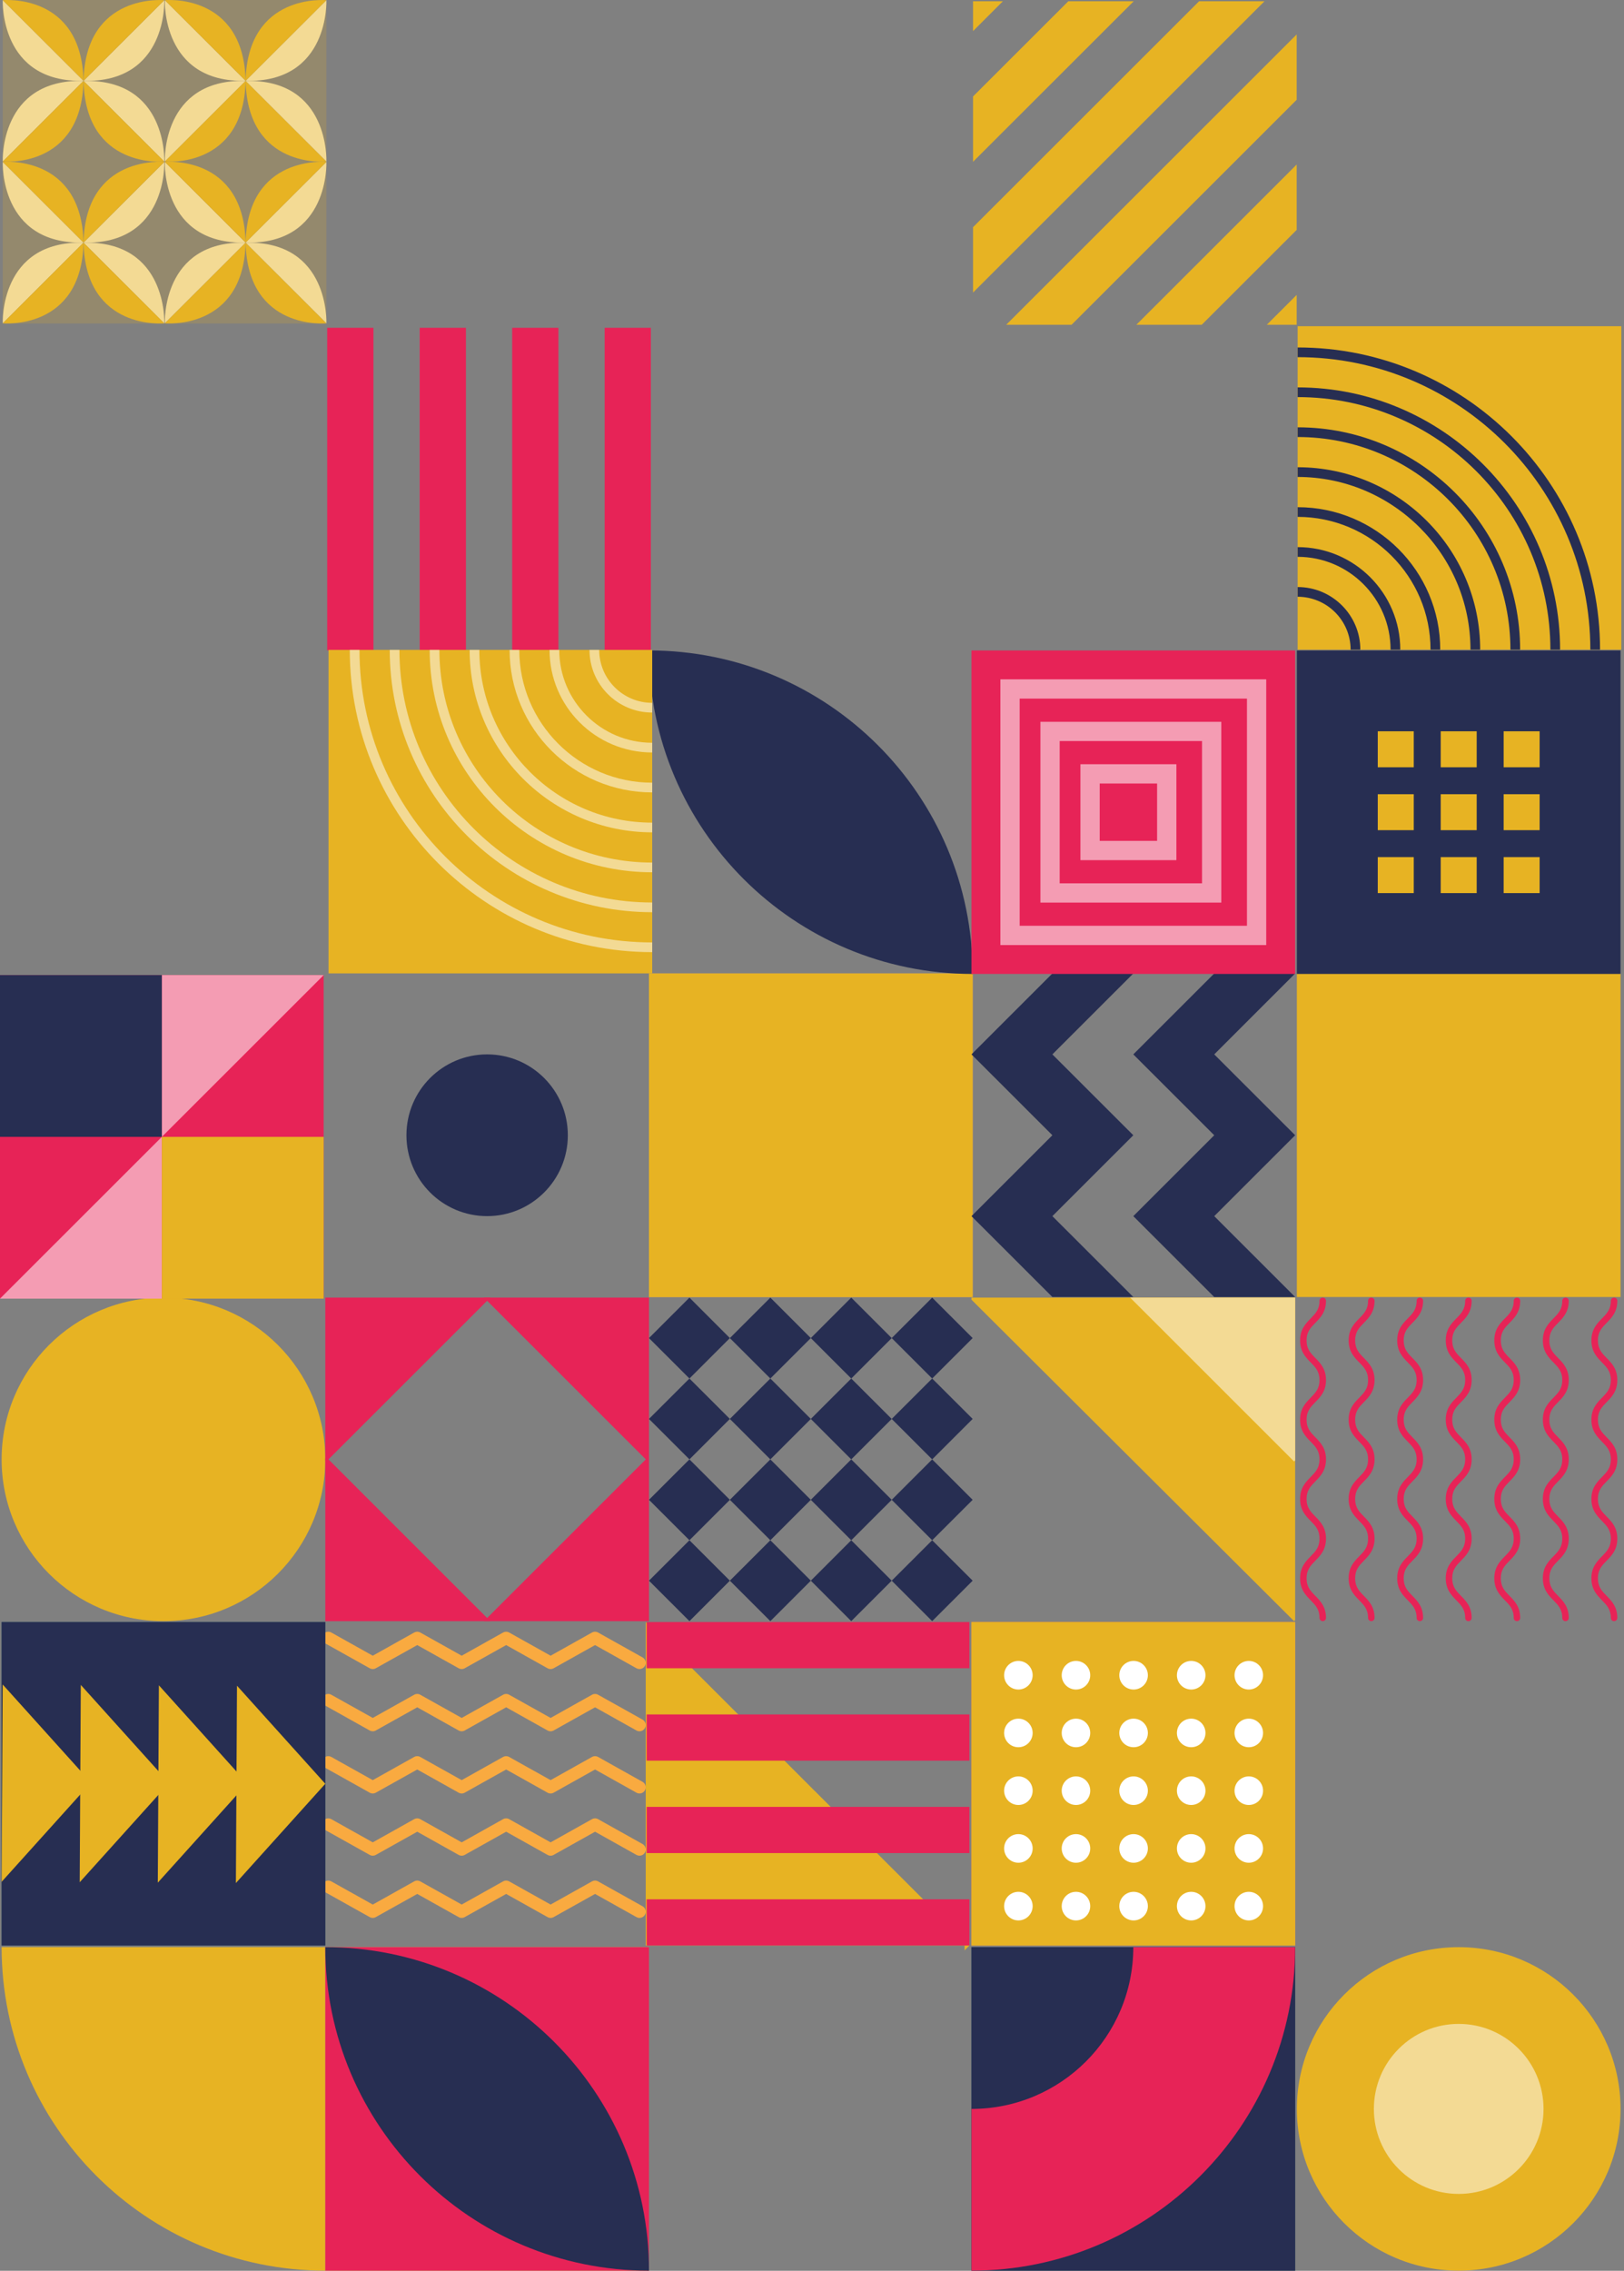 <svg width="395" height="552" viewBox="0 0 395 552" fill="none" xmlns="http://www.w3.org/2000/svg">
<rect x="0" y="0" width="395" height="552" fill="#808080" stroke="none"/>
<g clip-path="url(#clip0_73_86)">
<path d="M157.848 315.288L157.848 236.643L236.575 236.643L236.575 315.288L157.848 315.288Z" fill="#F9AA40"/>
<path d="M157.848 315.288L157.848 236.643L236.575 236.643L236.575 315.288L157.848 315.288Z" fill="#E7B323"/>
<path d="M315.431 236.643L315.431 315.288L394.158 315.288L394.158 236.643L315.431 236.643Z" fill="#E7B323"/>
<path d="M315.431 236.754L315.431 158.115L394.158 158.115L394.158 236.754L315.431 236.754Z" fill="#272E52"/>
<path d="M365.726 186.516L365.726 177.768L374.481 177.768L374.481 186.516L365.726 186.516Z" fill="#E7B323"/>
<path d="M365.726 201.806L365.726 193.063L374.481 193.063L374.481 201.806L365.726 201.806Z" fill="#E7B323"/>
<path d="M365.726 217.102L365.726 208.353L374.481 208.353L374.481 217.102L365.726 217.102Z" fill="#E7B323"/>
<path d="M350.417 186.516L350.417 177.768L359.172 177.768L359.172 186.516L350.417 186.516Z" fill="#E7B323"/>
<path d="M350.417 201.806L350.417 193.063L359.172 193.063L359.172 201.806L350.417 201.806Z" fill="#E7B323"/>
<path d="M350.417 217.102L350.417 208.353L359.172 208.353L359.172 217.102L350.417 217.102Z" fill="#E7B323"/>
<path d="M335.109 186.516L335.109 177.768L343.864 177.768L343.864 186.516L335.109 186.516Z" fill="#E7B323"/>
<path d="M335.109 201.806L335.109 193.063L343.864 193.063L343.864 201.806L335.109 201.806Z" fill="#E7B323"/>
<path d="M335.109 217.102L335.109 208.353L343.864 208.353L343.864 217.102L335.109 217.102Z" fill="#E7B323"/>
<path d="M39.755 315.435C18.015 315.435 0.394 333.044 0.394 354.757C0.394 376.47 18.015 394.08 39.755 394.08C61.49 394.08 79.121 376.47 79.121 354.757C79.121 333.044 61.49 315.435 39.755 315.435Z" fill="#E7B323"/>
<path d="M354.793 473.329C333.052 473.329 315.432 490.933 315.432 512.652C315.432 534.359 333.052 551.969 354.793 551.969C376.528 551.969 394.158 534.359 394.158 512.652C394.158 490.933 376.528 473.329 354.793 473.329Z" fill="#E7B323"/>
<path d="M354.792 491.984C343.394 491.984 334.163 501.232 334.163 512.652C334.163 524.061 343.394 533.314 354.792 533.314C366.19 533.314 375.427 524.061 375.427 512.652C375.427 501.232 366.19 491.984 354.792 491.984Z" fill="#F3DA94"/>
<path d="M118.481 256.307C107.638 256.307 98.856 265.103 98.856 275.965C98.856 286.822 107.638 295.624 118.481 295.624C129.325 295.624 138.112 286.822 138.112 275.965C138.112 265.103 129.325 256.307 118.481 256.307Z" fill="#272E52"/>
<path d="M295.335 256.307L315.014 275.965L295.335 295.629L315.014 315.288L295.335 315.288L275.65 295.629L295.335 275.965L275.65 256.307L295.335 236.643L315.014 236.643L295.335 256.307Z" fill="#272E52"/>
<path d="M275.65 275.965L255.966 295.629L275.65 315.288L255.966 315.288L236.287 295.629L255.966 275.965L236.287 256.307L255.966 236.643L275.65 236.643L255.966 256.307L275.65 275.965Z" fill="#272E52"/>
<path d="M236.575 384.245L226.729 394.08L216.888 384.245L226.729 374.415L236.575 384.245Z" fill="#272E52"/>
<path d="M226.729 354.757L236.575 364.586L226.729 374.415L216.888 364.586L226.729 354.757Z" fill="#272E52"/>
<path d="M226.729 335.099L236.575 344.922L226.729 354.757L216.888 344.922L226.729 335.099Z" fill="#272E52"/>
<path d="M226.729 315.435L236.575 325.27L226.729 335.099L216.888 325.27L226.729 315.435Z" fill="#272E52"/>
<path d="M216.888 384.245L207.046 394.08L197.211 384.245L207.046 374.415L216.888 384.245Z" fill="#272E52"/>
<path d="M216.888 364.586L207.046 374.415L197.211 364.586L207.046 354.757L216.888 364.586Z" fill="#272E52"/>
<path d="M207.046 354.757L197.211 344.922L207.046 335.099L216.888 344.922L207.046 354.757Z" fill="#272E52"/>
<path d="M216.888 325.27L207.046 335.099L197.211 325.27L207.046 315.435L216.888 325.27Z" fill="#272E52"/>
<path d="M197.211 384.245L187.37 394.08L177.524 384.245L187.37 374.415L197.211 384.245Z" fill="#272E52"/>
<path d="M187.37 374.415L177.524 364.586L187.37 354.757L197.211 364.586L187.37 374.415Z" fill="#272E52"/>
<path d="M177.524 344.922L187.37 335.099L197.211 344.922L187.37 354.757L177.524 344.922Z" fill="#272E52"/>
<path d="M177.524 325.27L187.37 315.435L197.211 325.27L187.37 335.099L177.524 325.27Z" fill="#272E52"/>
<path d="M167.689 394.08L157.848 384.245L167.689 374.415L177.524 384.245L167.689 394.08Z" fill="#272E52"/>
<path d="M167.689 374.415L157.848 364.586L167.689 354.757L177.524 364.586L167.689 374.415Z" fill="#272E52"/>
<path d="M167.689 354.757L157.848 344.922L167.689 335.099L177.524 344.922L167.689 354.757Z" fill="#272E52"/>
<path d="M157.848 325.27L167.689 315.435L177.524 325.27L167.689 335.099L157.848 325.27Z" fill="#272E52"/>
<path d="M236.287 551.969L236.287 473.329L315.014 473.329L315.014 551.969L236.287 551.969Z" fill="#3B656F"/>
<path d="M236.287 551.969L236.287 473.329L315.014 473.329L315.014 551.969L236.287 551.969Z" fill="#272E52"/>
<path d="M236.287 512.652C258.023 512.652 275.65 495.049 275.65 473.329L315.014 473.329C315.014 516.762 279.765 551.969 236.287 551.969L236.287 512.652Z" fill="#E72357"/>
<path d="M243.926 0.306L236.665 7.567L236.665 0.306L243.926 0.306Z" fill="#E7B323"/>
<path d="M236.665 39.337L236.665 23.45L259.841 0.306L275.745 0.306L236.665 39.337Z" fill="#E7B323"/>
<path d="M236.665 71.121L236.665 55.229L291.649 0.306L307.558 0.306L236.665 71.121Z" fill="#E7B323"/>
<path d="M308.119 78.946L315.391 71.685L315.391 78.946L308.119 78.946Z" fill="#E7B323"/>
<path d="M260.634 78.946L244.736 78.946L315.391 8.363L315.391 24.25L260.634 78.946Z" fill="#E7B323"/>
<path d="M292.294 78.946L276.39 78.946L315.391 39.99L315.391 55.882L292.294 78.946Z" fill="#E7B323"/>
<path d="M79.121 551.969C35.643 551.969 0.394 516.756 0.394 473.329L79.121 473.329L79.121 551.969Z" fill="#E7B323"/>
<path d="M236.287 472.936L236.287 394.297L315.014 394.297L315.014 472.936L236.287 472.936Z" fill="#F57C4B"/>
<path d="M236.287 472.936L236.287 394.297L315.014 394.297L315.014 472.936L236.287 472.936Z" fill="#E7B323"/>
<path d="M307.209 463.359C307.209 465.279 305.654 466.835 303.741 466.835C301.826 466.835 300.271 465.279 300.271 463.359C300.271 461.439 301.826 459.877 303.741 459.877C305.654 459.877 307.209 461.439 307.209 463.359Z" fill="white"/>
<path d="M307.209 449.326C307.209 451.252 305.654 452.808 303.741 452.808C301.826 452.808 300.271 451.252 300.271 449.326C300.271 447.406 301.826 445.85 303.741 445.85C305.654 445.85 307.209 447.406 307.209 449.326Z" fill="white"/>
<path d="M307.209 435.293C307.209 437.213 305.654 438.769 303.741 438.769C301.826 438.769 300.271 437.213 300.271 435.293C300.271 433.379 301.826 431.817 303.741 431.817C305.654 431.817 307.209 433.379 307.209 435.293Z" fill="white"/>
<path d="M307.209 421.259C307.209 423.185 305.654 424.73 303.741 424.73C301.826 424.73 300.271 423.185 300.271 421.259C300.271 419.339 301.826 417.783 303.741 417.783C305.654 417.783 307.209 419.339 307.209 421.259Z" fill="white"/>
<path d="M300.271 407.226C300.271 405.306 301.826 403.75 303.741 403.75C305.654 403.75 307.209 405.306 307.209 407.226C307.209 409.146 305.654 410.708 303.741 410.708C301.826 410.708 300.271 409.146 300.271 407.226Z" fill="white"/>
<path d="M293.202 463.359C293.202 465.279 291.646 466.835 289.732 466.835C287.806 466.835 286.257 465.279 286.257 463.359C286.257 461.439 287.806 459.877 289.732 459.877C291.646 459.877 293.202 461.439 293.202 463.359Z" fill="white"/>
<path d="M293.202 449.326C293.202 451.252 291.646 452.808 289.732 452.808C287.806 452.808 286.257 451.252 286.257 449.326C286.257 447.406 287.806 445.85 289.732 445.85C291.646 445.85 293.202 447.406 293.202 449.326Z" fill="white"/>
<path d="M293.202 435.293C293.202 437.213 291.646 438.769 289.732 438.769C287.806 438.769 286.257 437.213 286.257 435.293C286.257 433.379 287.806 431.817 289.732 431.817C291.646 431.817 293.202 433.379 293.202 435.293Z" fill="white"/>
<path d="M293.202 421.259C293.202 423.185 291.646 424.73 289.732 424.73C287.806 424.73 286.257 423.185 286.257 421.259C286.257 419.339 287.806 417.783 289.732 417.783C291.646 417.783 293.202 419.339 293.202 421.259Z" fill="white"/>
<path d="M293.202 407.226C293.202 409.146 291.646 410.708 289.732 410.708C287.806 410.708 286.257 409.146 286.257 407.226C286.257 405.306 287.806 403.75 289.732 403.75C291.646 403.75 293.202 405.306 293.202 407.226Z" fill="white"/>
<path d="M279.193 463.359C279.193 465.279 277.632 466.835 275.718 466.835C273.798 466.835 272.243 465.279 272.243 463.359C272.243 461.439 273.798 459.877 275.718 459.877C277.632 459.877 279.193 461.439 279.193 463.359Z" fill="white"/>
<path d="M279.193 449.326C279.193 451.252 277.632 452.808 275.718 452.808C273.798 452.808 272.243 451.252 272.243 449.326C272.243 447.406 273.798 445.85 275.718 445.85C277.632 445.85 279.193 447.406 279.193 449.326Z" fill="white"/>
<path d="M279.193 435.293C279.193 437.213 277.632 438.769 275.718 438.769C273.798 438.769 272.243 437.213 272.243 435.293C272.243 433.379 273.798 431.817 275.718 431.817C277.632 431.817 279.193 433.379 279.193 435.293Z" fill="white"/>
<path d="M279.193 421.259C279.193 423.185 277.632 424.73 275.718 424.73C273.798 424.73 272.243 423.185 272.243 421.259C272.243 419.339 273.798 417.783 275.718 417.783C277.632 417.783 279.193 419.339 279.193 421.259Z" fill="white"/>
<path d="M279.193 407.226C279.193 409.146 277.632 410.708 275.718 410.708C273.798 410.708 272.243 409.146 272.243 407.226C272.243 405.306 273.798 403.75 275.718 403.75C277.632 403.75 279.193 405.306 279.193 407.226Z" fill="white"/>
<path d="M265.173 463.359C265.173 465.279 263.625 466.835 261.704 466.835C259.79 466.835 258.235 465.279 258.235 463.359C258.235 461.439 259.79 459.877 261.704 459.877C263.625 459.877 265.173 461.439 265.173 463.359Z" fill="white"/>
<path d="M265.173 449.326C265.173 451.252 263.625 452.808 261.704 452.808C259.79 452.808 258.235 451.252 258.235 449.326C258.235 447.406 259.79 445.85 261.704 445.85C263.625 445.85 265.173 447.406 265.173 449.326Z" fill="white"/>
<path d="M265.173 435.293C265.173 437.213 263.625 438.769 261.704 438.769C259.79 438.769 258.235 437.213 258.235 435.293C258.235 433.379 259.79 431.817 261.704 431.817C263.625 431.817 265.173 433.379 265.173 435.293Z" fill="white"/>
<path d="M265.173 421.259C265.173 423.185 263.625 424.73 261.704 424.73C259.79 424.73 258.235 423.185 258.235 421.259C258.235 419.339 259.79 417.783 261.704 417.783C263.625 417.783 265.173 419.339 265.173 421.259Z" fill="white"/>
<path d="M265.173 407.226C265.173 409.146 263.625 410.708 261.704 410.708C259.79 410.708 258.235 409.146 258.235 407.226C258.235 405.306 259.79 403.75 261.704 403.75C263.625 403.75 265.173 405.306 265.173 407.226Z" fill="white"/>
<path d="M251.166 463.359C251.166 465.279 249.61 466.835 247.697 466.835C245.777 466.835 244.227 465.279 244.227 463.359C244.227 461.439 245.777 459.877 247.697 459.877C249.61 459.877 251.166 461.439 251.166 463.359Z" fill="white"/>
<path d="M251.166 449.326C251.166 451.252 249.61 452.808 247.697 452.808C245.777 452.808 244.227 451.252 244.227 449.326C244.227 447.406 245.777 445.85 247.697 445.85C249.61 445.85 251.166 447.406 251.166 449.326Z" fill="white"/>
<path d="M251.166 435.293C251.166 437.213 249.61 438.769 247.697 438.769C245.777 438.769 244.227 437.213 244.227 435.293C244.227 433.379 245.777 431.817 247.697 431.817C249.61 431.817 251.166 433.379 251.166 435.293Z" fill="white"/>
<path d="M251.166 421.259C251.166 423.185 249.61 424.73 247.697 424.73C245.777 424.73 244.227 423.185 244.227 421.259C244.227 419.339 245.777 417.783 247.697 417.783C249.61 417.783 251.166 419.339 251.166 421.259Z" fill="white"/>
<path d="M251.166 407.226C251.166 409.146 249.61 410.708 247.697 410.708C245.777 410.708 244.227 409.146 244.227 407.226C244.227 405.306 245.777 403.75 247.697 403.75C249.61 403.75 251.166 405.306 251.166 407.226Z" fill="white"/>
<path d="M79.121 551.969L79.121 473.329L157.848 473.329L157.848 551.969L79.121 551.969Z" fill="#F9AA40"/>
<path d="M79.121 551.969L79.121 473.329L157.848 473.329L157.848 551.969L79.121 551.969Z" fill="#E72357"/>
<path d="M157.848 551.969C114.369 551.969 79.121 516.762 79.121 473.329C122.598 473.329 157.848 508.536 157.848 551.969Z" fill="#272E52"/>
<path d="M236.575 236.754C193.096 236.754 157.848 201.548 157.848 158.115C201.326 158.115 236.575 193.322 236.575 236.754Z" fill="#272E52"/>
<path d="M315.014 315.435L236.287 315.435L236.287 315.94L314.75 394.08L315.014 393.815L315.014 315.435Z" fill="#E7B323"/>
<path d="M315.014 315.434L274.884 315.434L314.75 355.262L315.014 355.004L315.014 315.434Z" fill="#F3DA94"/>
<path d="M157.848 315.435L117.717 315.435L157.584 355.262L157.848 355.004L157.848 315.435Z" fill="#E72357"/>
<path d="M157.848 394.08L117.717 394.08L157.584 354.252L157.848 354.51L157.848 394.08Z" fill="#E72357"/>
<path d="M79.121 315.435L119.251 315.435L79.385 355.262L79.121 355.004L79.121 315.435Z" fill="#E72357"/>
<path d="M79.121 394.08L119.251 394.08L79.385 354.252L79.121 354.51L79.121 394.08Z" fill="#E72357"/>
<path d="M234.607 474.116L234.607 472.936L157.061 472.936L157.061 394.297L235.788 472.936L234.607 474.116Z" fill="#E7B323"/>
<path d="M157.288 461.698L157.288 472.936L235.788 472.936L235.788 461.698L157.288 461.698Z" fill="#E72357"/>
<path d="M157.288 439.227L157.288 450.465L235.788 450.465L235.788 439.227L157.288 439.227Z" fill="#E72357"/>
<path d="M157.288 394.297L157.288 405.529L235.788 405.529L235.788 394.297L157.288 394.297Z" fill="#E72357"/>
<path d="M157.288 416.762L157.288 427.994L235.788 427.994L235.788 416.762L157.288 416.762Z" fill="#E72357"/>
<path d="M90.833 79.687L79.583 79.687L79.583 158.097L90.833 158.097L90.833 79.687Z" fill="#E72357"/>
<path d="M113.329 79.687L102.079 79.687L102.079 158.097L113.329 158.097L113.329 79.687Z" fill="#E72357"/>
<path d="M158.31 79.687L147.065 79.687L147.065 158.097L158.31 158.097L158.31 79.687Z" fill="#E72357"/>
<path d="M135.819 79.687L124.574 79.687L124.574 158.097L135.819 158.097L135.819 79.687Z" fill="#E72357"/>
<path d="M78.333 458.656C78.333 458.409 78.395 458.151 78.526 457.922C78.934 457.188 79.857 456.93 80.587 457.341L90.665 462.978L100.745 457.341C101.204 457.083 101.765 457.083 102.224 457.341L112.295 462.972L122.37 457.341C122.829 457.083 123.39 457.083 123.849 457.341L133.92 462.972L143.994 457.341C144.454 457.083 145.014 457.083 145.474 457.341L156.286 463.389C157.015 463.794 157.276 464.716 156.867 465.45C156.458 466.178 155.536 466.436 154.806 466.025L144.734 460.394L134.66 466.025C134.201 466.283 133.64 466.283 133.18 466.025L123.109 460.394L113.035 466.025C112.575 466.283 112.015 466.283 111.555 466.025L101.484 460.394L91.405 466.025C90.946 466.283 90.385 466.283 89.926 466.025L79.108 459.977C78.612 459.701 78.333 459.185 78.333 458.656Z" fill="#F9AA40"/>
<path d="M78.333 443.537C78.333 443.284 78.395 443.032 78.527 442.797C78.934 442.069 79.857 441.81 80.587 442.215L90.665 447.852L100.745 442.215C101.204 441.957 101.765 441.957 102.224 442.215L112.295 447.852L122.37 442.215C122.829 441.957 123.39 441.957 123.849 442.215L133.92 447.852L143.994 442.215C144.454 441.957 145.014 441.957 145.474 442.215L156.286 448.263C157.015 448.674 157.276 449.596 156.867 450.324C156.458 451.052 155.536 451.311 154.806 450.905L144.734 445.269L134.66 450.905C134.201 451.164 133.64 451.164 133.18 450.905L123.109 445.269L113.035 450.905C112.575 451.164 112.015 451.164 111.555 450.905L101.484 445.269L91.405 450.905C90.946 451.164 90.385 451.164 89.926 450.905L79.108 444.858C78.612 444.576 78.333 444.065 78.333 443.537Z" fill="#F9AA40"/>
<path d="M78.333 428.411C78.333 428.159 78.395 427.906 78.527 427.671C78.934 426.943 79.857 426.685 80.587 427.09L90.665 432.727L100.745 427.09C101.204 426.838 101.765 426.838 102.224 427.096L112.295 432.727L122.37 427.09C122.829 426.838 123.39 426.838 123.849 427.096L133.92 432.727L143.994 427.09C144.454 426.838 145.014 426.838 145.474 427.09L156.286 433.144C157.015 433.549 157.276 434.471 156.867 435.199C156.458 435.927 155.536 436.191 154.806 435.78L144.734 430.143L134.66 435.78C134.201 436.038 133.64 436.038 133.18 435.78L123.109 430.143L113.035 435.78C112.575 436.038 112.015 436.038 111.555 435.78L101.484 430.143L91.405 435.78C90.946 436.038 90.385 436.038 89.926 435.78L79.108 429.732C78.612 429.456 78.333 428.94 78.333 428.411Z" fill="#F9AA40"/>
<path d="M78.333 413.286C78.333 413.039 78.395 412.787 78.527 412.552C78.934 411.824 79.857 411.56 80.587 411.971L90.665 417.607L100.745 411.971C101.204 411.712 101.765 411.712 102.224 411.971L112.295 417.607L122.37 411.971C122.829 411.712 123.39 411.712 123.849 411.971L133.92 417.607L143.994 411.971C144.454 411.712 145.014 411.712 145.474 411.971L156.286 418.018C157.015 418.429 157.276 419.345 156.867 420.079C156.458 420.807 155.536 421.066 154.806 420.661L144.734 415.024L134.66 420.661C134.201 420.913 133.64 420.913 133.18 420.661L123.109 415.024L113.035 420.661C112.575 420.913 112.015 420.913 111.555 420.661L101.484 415.024L91.405 420.661C90.946 420.913 90.385 420.913 89.926 420.661L79.108 414.607C78.612 414.331 78.333 413.82 78.333 413.286Z" fill="#F9AA40"/>
<path d="M78.333 398.166C78.333 397.914 78.395 397.661 78.527 397.426C78.934 396.698 79.857 396.44 80.587 396.845L90.665 402.482L100.745 396.845C101.204 396.593 101.765 396.593 102.224 396.845L112.295 402.482L122.37 396.845C122.829 396.593 123.39 396.593 123.849 396.845L133.92 402.482L143.994 396.845C144.454 396.593 145.014 396.593 145.474 396.845L156.286 402.899C157.015 403.304 157.276 404.226 156.867 404.954C156.458 405.682 155.536 405.94 154.806 405.535L144.734 399.898L134.66 405.535C134.201 405.793 133.64 405.793 133.18 405.535L123.109 399.898L113.035 405.535C112.575 405.793 112.015 405.793 111.555 405.535L101.484 399.898L91.405 405.535C90.946 405.793 90.385 405.793 89.926 405.535L79.108 399.487C78.612 399.211 78.333 398.695 78.333 398.166Z" fill="#F9AA40"/>
<path d="M316.219 383.663C316.219 380.939 317.59 379.541 318.8 378.308C319.949 377.134 320.942 376.118 320.942 374.022C320.942 371.92 319.949 370.91 318.8 369.736C317.59 368.503 316.219 367.105 316.219 364.387C316.219 361.662 317.59 360.265 318.8 359.032C319.949 357.857 320.942 356.847 320.942 354.745C320.942 352.649 319.949 351.639 318.8 350.465C317.59 349.232 316.219 347.834 316.219 345.11C316.219 342.391 317.59 340.994 318.8 339.761C319.949 338.586 320.942 337.577 320.942 335.48C320.942 333.384 319.949 332.368 318.8 331.2C317.59 329.961 316.219 328.564 316.219 325.845C316.219 323.126 317.59 321.723 318.8 320.49C319.949 319.322 320.942 318.306 320.942 316.21C320.942 315.781 321.294 315.434 321.729 315.434C322.164 315.434 322.516 315.781 322.516 316.21C322.516 318.928 321.145 320.326 319.935 321.564C318.785 322.733 317.793 323.749 317.793 325.845C317.793 327.941 318.785 328.957 319.935 330.125C321.145 331.358 322.516 332.762 322.516 335.48C322.516 338.199 321.145 339.596 319.935 340.829C318.785 342.004 317.793 343.014 317.793 345.11C317.793 347.212 318.785 348.222 319.935 349.396C321.145 350.629 322.516 352.027 322.516 354.745C322.516 357.47 321.145 358.867 319.935 360.1C318.785 361.275 317.793 362.284 317.793 364.387C317.793 366.483 318.785 367.493 319.935 368.667C321.145 369.9 322.516 371.297 322.516 374.022C322.516 376.741 321.145 378.144 319.935 379.377C318.785 380.551 317.793 381.561 317.793 383.663C317.793 385.759 318.785 386.775 319.935 387.949C321.145 389.183 322.516 390.58 322.516 393.304C322.516 393.733 322.164 394.08 321.729 394.08C321.294 394.08 320.942 393.733 320.942 393.304C320.942 391.202 319.949 390.192 318.8 389.018C317.59 387.785 316.219 386.382 316.219 383.663Z" fill="#E72357"/>
<path d="M328.028 383.663C328.028 380.939 329.399 379.541 330.609 378.308C331.759 377.134 332.751 376.118 332.751 374.022C332.751 371.92 331.759 370.91 330.609 369.736C329.399 368.503 328.028 367.105 328.028 364.387C328.028 361.662 329.399 360.265 330.609 359.032C331.759 357.857 332.751 356.847 332.751 354.745C332.751 352.649 331.759 351.639 330.609 350.465C329.399 349.232 328.028 347.834 328.028 345.11C328.028 342.391 329.399 340.994 330.609 339.761C331.759 338.586 332.751 337.577 332.751 335.48C332.751 333.384 331.759 332.368 330.609 331.2C329.399 329.961 328.028 328.564 328.028 325.845C328.028 323.126 329.399 321.723 330.609 320.49C331.759 319.322 332.751 318.306 332.751 316.21C332.751 315.781 333.103 315.434 333.538 315.434C333.973 315.434 334.326 315.781 334.326 316.21C334.326 318.928 332.954 320.326 331.744 321.564C330.595 322.733 329.602 323.749 329.602 325.845C329.602 327.941 330.595 328.957 331.744 330.125C332.954 331.358 334.326 332.762 334.326 335.48C334.326 338.199 332.954 339.596 331.744 340.829C330.595 342.004 329.602 343.014 329.602 345.11C329.602 347.212 330.595 348.222 331.744 349.396C332.954 350.629 334.326 352.027 334.326 354.745C334.326 357.47 332.954 358.867 331.744 360.1C330.595 361.275 329.602 362.284 329.602 364.387C329.602 366.483 330.595 367.493 331.744 368.667C332.954 369.9 334.326 371.297 334.326 374.022C334.326 376.741 332.954 378.144 331.744 379.377C330.595 380.551 329.602 381.561 329.602 383.663C329.602 385.759 330.595 386.775 331.744 387.949C332.954 389.183 334.326 390.58 334.326 393.304C334.326 393.733 333.973 394.08 333.538 394.08C333.103 394.08 332.751 393.733 332.751 393.304C332.751 391.202 331.759 390.192 330.609 389.018C329.399 387.785 328.028 386.382 328.028 383.663Z" fill="#E72357"/>
<path d="M339.837 383.663C339.837 380.939 341.208 379.541 342.419 378.308C343.568 377.134 344.56 376.118 344.56 374.022C344.56 371.92 343.568 370.91 342.419 369.736C341.208 368.503 339.837 367.105 339.837 364.387C339.837 361.662 341.208 360.265 342.419 359.032C343.568 357.857 344.56 356.847 344.56 354.745C344.56 352.649 343.568 351.639 342.419 350.465C341.208 349.232 339.837 347.834 339.837 345.11C339.837 342.391 341.208 340.994 342.419 339.761C343.568 338.586 344.56 337.577 344.56 335.48C344.56 333.384 343.568 332.368 342.419 331.2C341.208 329.961 339.837 328.564 339.837 325.845C339.837 323.126 341.208 321.723 342.419 320.49C343.568 319.322 344.56 318.306 344.56 316.21C344.56 315.781 344.913 315.434 345.348 315.434C345.783 315.434 346.135 315.781 346.135 316.21C346.135 318.928 344.763 320.326 343.553 321.564C342.404 322.733 341.411 323.749 341.411 325.845C341.411 327.941 342.404 328.957 343.553 330.125C344.763 331.358 346.135 332.762 346.135 335.48C346.135 338.199 344.763 339.596 343.553 340.829C342.404 342.004 341.411 343.014 341.411 345.11C341.411 347.212 342.404 348.222 343.553 349.396C344.763 350.629 346.135 352.027 346.135 354.745C346.135 357.47 344.763 358.867 343.553 360.1C342.404 361.275 341.411 362.284 341.411 364.387C341.411 366.483 342.404 367.493 343.553 368.667C344.763 369.9 346.135 371.297 346.135 374.022C346.135 376.741 344.763 378.144 343.553 379.377C342.404 380.551 341.411 381.561 341.411 383.663C341.411 385.759 342.404 386.775 343.553 387.949C344.763 389.183 346.135 390.58 346.135 393.304C346.135 393.733 345.783 394.08 345.348 394.08C344.913 394.08 344.56 393.733 344.56 393.304C344.56 391.202 343.568 390.192 342.419 389.018C341.208 387.785 339.837 386.382 339.837 383.663Z" fill="#E72357"/>
<path d="M351.645 383.663C351.645 380.939 353.017 379.541 354.227 378.308C355.377 377.134 356.369 376.118 356.369 374.022C356.369 371.92 355.377 370.91 354.227 369.736C353.017 368.503 351.645 367.105 351.645 364.387C351.645 361.662 353.017 360.265 354.227 359.032C355.377 357.857 356.369 356.847 356.369 354.745C356.369 352.649 355.377 351.639 354.227 350.465C353.017 349.232 351.645 347.834 351.645 345.11C351.645 342.391 353.017 340.994 354.227 339.761C355.377 338.586 356.369 337.577 356.369 335.48C356.369 333.384 355.377 332.368 354.227 331.2C353.017 329.961 351.645 328.564 351.645 325.845C351.645 323.126 353.017 321.723 354.227 320.49C355.377 319.322 356.369 318.306 356.369 316.21C356.369 315.781 356.721 315.434 357.157 315.434C357.592 315.434 357.944 315.781 357.944 316.21C357.944 318.928 356.572 320.326 355.362 321.564C354.213 322.733 353.22 323.749 353.22 325.845C353.22 327.941 354.213 328.957 355.362 330.125C356.572 331.358 357.944 332.762 357.944 335.48C357.944 338.199 356.572 339.596 355.362 340.829C354.213 342.004 353.22 343.014 353.22 345.11C353.22 347.212 354.213 348.222 355.362 349.396C356.572 350.629 357.944 352.027 357.944 354.745C357.944 357.47 356.572 358.867 355.362 360.1C354.213 361.275 353.22 362.284 353.22 364.387C353.22 366.483 354.213 367.493 355.362 368.667C356.572 369.9 357.944 371.297 357.944 374.022C357.944 376.741 356.572 378.144 355.362 379.377C354.213 380.551 353.22 381.561 353.22 383.663C353.22 385.759 354.213 386.775 355.362 387.949C356.572 389.183 357.944 390.58 357.944 393.304C357.944 393.733 357.592 394.08 357.157 394.08C356.721 394.08 356.369 393.733 356.369 393.304C356.369 391.202 355.377 390.192 354.227 389.018C353.017 387.785 351.645 386.382 351.645 383.663Z" fill="#E72357"/>
<path d="M363.455 383.663C363.455 380.939 364.827 379.541 366.036 378.308C367.186 377.134 368.178 376.118 368.178 374.022C368.178 371.92 367.186 370.91 366.036 369.736C364.827 368.503 363.455 367.105 363.455 364.387C363.455 361.662 364.827 360.265 366.036 359.032C367.186 357.857 368.178 356.847 368.178 354.745C368.178 352.649 367.186 351.639 366.036 350.465C364.827 349.232 363.455 347.834 363.455 345.11C363.455 342.391 364.827 340.994 366.036 339.761C367.186 338.587 368.178 337.577 368.178 335.48C368.178 333.384 367.186 332.368 366.036 331.2C364.827 329.961 363.455 328.564 363.455 325.845C363.455 323.126 364.827 321.723 366.036 320.49C367.186 319.322 368.178 318.306 368.178 316.21C368.178 315.781 368.53 315.435 368.965 315.435C369.401 315.435 369.753 315.781 369.753 316.21C369.753 318.928 368.381 320.326 367.171 321.565C366.022 322.733 365.029 323.749 365.029 325.845C365.029 327.941 366.022 328.957 367.171 330.125C368.381 331.358 369.753 332.762 369.753 335.48C369.753 338.199 368.381 339.596 367.171 340.829C366.022 342.004 365.029 343.014 365.029 345.11C365.029 347.212 366.022 348.222 367.171 349.396C368.381 350.629 369.753 352.027 369.753 354.745C369.753 357.47 368.381 358.867 367.171 360.1C366.022 361.275 365.029 362.285 365.029 364.387C365.029 366.483 366.022 367.493 367.171 368.667C368.381 369.9 369.753 371.298 369.753 374.022C369.753 376.741 368.381 378.144 367.171 379.377C366.022 380.551 365.029 381.561 365.029 383.663C365.029 385.759 366.022 386.775 367.171 387.95C368.381 389.183 369.753 390.58 369.753 393.305C369.753 393.733 369.401 394.08 368.965 394.08C368.53 394.08 368.178 393.733 368.178 393.305C368.178 391.202 367.186 390.193 366.036 389.018C364.827 387.785 363.455 386.382 363.455 383.663Z" fill="#E72357"/>
<path d="M375.264 383.663C375.264 380.939 376.635 379.541 377.845 378.308C378.995 377.134 379.987 376.118 379.987 374.022C379.987 371.92 378.995 370.91 377.845 369.736C376.635 368.503 375.264 367.105 375.264 364.387C375.264 361.662 376.635 360.265 377.845 359.032C378.995 357.857 379.987 356.847 379.987 354.745C379.987 352.649 378.995 351.639 377.845 350.465C376.635 349.232 375.264 347.834 375.264 345.11C375.264 342.391 376.635 340.994 377.845 339.761C378.995 338.587 379.987 337.577 379.987 335.48C379.987 333.384 378.995 332.368 377.845 331.2C376.635 329.961 375.264 328.564 375.264 325.845C375.264 323.126 376.635 321.723 377.845 320.49C378.995 319.322 379.987 318.306 379.987 316.21C379.987 315.781 380.339 315.435 380.774 315.435C381.21 315.435 381.562 315.781 381.562 316.21C381.562 318.928 380.19 320.326 378.98 321.565C377.831 322.733 376.838 323.749 376.838 325.845C376.838 327.941 377.831 328.957 378.98 330.125C380.19 331.358 381.562 332.762 381.562 335.48C381.562 338.199 380.19 339.596 378.98 340.829C377.831 342.004 376.838 343.014 376.838 345.11C376.838 347.212 377.831 348.222 378.98 349.396C380.19 350.629 381.562 352.027 381.562 354.745C381.562 357.47 380.19 358.867 378.98 360.1C377.831 361.275 376.838 362.285 376.838 364.387C376.838 366.483 377.831 367.493 378.98 368.667C380.19 369.9 381.562 371.298 381.562 374.022C381.562 376.741 380.19 378.144 378.98 379.377C377.831 380.551 376.838 381.561 376.838 383.663C376.838 385.759 377.831 386.775 378.98 387.95C380.19 389.183 381.562 390.58 381.562 393.305C381.562 393.733 381.21 394.08 380.774 394.08C380.339 394.08 379.987 393.733 379.987 393.305C379.987 391.202 378.995 390.193 377.845 389.018C376.635 387.785 375.264 386.382 375.264 383.663Z" fill="#E72357"/>
<path d="M387.073 383.663C387.073 380.939 388.444 379.541 389.655 378.308C390.804 377.134 391.797 376.118 391.797 374.022C391.797 371.92 390.804 370.91 389.655 369.736C388.444 368.503 387.073 367.105 387.073 364.387C387.073 361.662 388.444 360.265 389.655 359.032C390.804 357.857 391.797 356.847 391.797 354.745C391.797 352.649 390.804 351.639 389.655 350.465C388.444 349.232 387.073 347.834 387.073 345.11C387.073 342.391 388.444 340.994 389.655 339.761C390.804 338.587 391.797 337.577 391.797 335.48C391.797 333.384 390.804 332.368 389.655 331.2C388.444 329.961 387.073 328.564 387.073 325.845C387.073 323.126 388.444 321.723 389.655 320.49C390.804 319.322 391.797 318.306 391.797 316.21C391.797 315.781 392.149 315.435 392.584 315.435C393.019 315.435 393.371 315.781 393.371 316.21C393.371 318.928 391.999 320.326 390.789 321.565C389.64 322.733 388.647 323.749 388.647 325.845C388.647 327.941 389.64 328.957 390.789 330.125C391.999 331.358 393.371 332.762 393.371 335.48C393.371 338.199 391.999 339.596 390.789 340.829C389.64 342.004 388.647 343.014 388.647 345.11C388.647 347.212 389.64 348.222 390.789 349.396C391.999 350.629 393.371 352.027 393.371 354.745C393.371 357.47 391.999 358.867 390.789 360.1C389.64 361.275 388.647 362.285 388.647 364.387C388.647 366.483 389.64 367.493 390.789 368.667C391.999 369.9 393.371 371.298 393.371 374.022C393.371 376.741 391.999 378.144 390.789 379.377C389.64 380.551 388.647 381.561 388.647 383.663C388.647 385.759 389.64 386.775 390.789 387.95C391.999 389.183 393.371 390.58 393.371 393.305C393.371 393.733 393.019 394.08 392.584 394.08C392.149 394.08 391.797 393.733 391.797 393.305C391.797 391.202 390.804 390.193 389.655 389.018C388.444 387.785 387.073 386.382 387.073 383.663Z" fill="#E72357"/>
<path d="M0.394 472.936L0.394 394.297L79.121 394.297L79.121 472.936L0.394 472.936Z" fill="#3B656F"/>
<path d="M0.394 472.936L0.394 394.297L79.121 394.297L79.121 472.936L0.394 472.936Z" fill="#272E52"/>
<path d="M57.641 409.774L79.121 433.613L57.377 457.746L57.641 409.774Z" fill="#E7B323"/>
<path d="M38.647 409.681L60.126 433.52L38.382 457.652L38.647 409.681Z" fill="#E7B323"/>
<path d="M19.652 409.581L41.132 433.42L19.388 457.552L19.652 409.581Z" fill="#E7B323"/>
<path d="M0.658 409.481L22.138 433.32L0.394 457.452L0.658 409.481Z" fill="#E7B323"/>
<path d="M5.75937e-05 315.681L6.10352e-05 237.036L78.727 237.036L78.727 315.681L5.75937e-05 315.681Z" fill="#E72357"/>
<path d="M78.727 237.036L5.75937e-05 315.681L39.364 315.681L39.364 237.036L78.727 237.036Z" fill="#F49CB3"/>
<path d="M39.364 237.036L39.364 276.359L5.93144e-05 276.359L6.10352e-05 237.036L39.364 237.036Z" fill="#272E52"/>
<path d="M78.727 276.359L78.727 315.681L39.364 315.681L39.364 276.359L78.727 276.359Z" fill="#E7B323"/>
<path d="M236.287 236.754L236.287 158.115L315.014 158.115L315.014 236.754L236.287 236.754Z" fill="#E72357"/>
<path d="M248.008 169.823L248.008 225.046L303.294 225.046L303.294 169.823L248.008 169.823ZM243.319 229.732L243.319 165.138L307.982 165.138L307.982 229.732L243.319 229.732Z" fill="white" fill-opacity="0.55"/>
<path d="M257.742 180.14L257.742 214.73L292.367 214.73L292.367 180.14L257.742 180.14ZM253.054 219.409L253.054 175.46L297.055 175.46L297.055 219.409L253.054 219.409Z" fill="white" fill-opacity="0.55"/>
<path d="M267.476 190.462L267.476 204.407L281.439 204.407L281.439 190.462L267.476 190.462ZM262.788 209.093L262.788 185.776L286.128 185.776L286.128 209.093L262.788 209.093Z" fill="white" fill-opacity="0.55"/>
<path d="M0.664 78.64L0.664 0L79.39 3.43745e-06L79.39 78.64L0.664 78.64Z" fill="#E7B323" fill-opacity="0.2"/>
<path d="M79.383 0.051C79.383 0.051 80.248 20.169 59.739 19.654L79.383 0.051Z" fill="#F3DA94"/>
<path d="M79.383 0.05C79.383 0.05 60.232 -1.82 59.739 19.654L79.383 0.05Z" fill="#E7B323"/>
<path d="M79.383 39.279C79.383 39.279 80.248 19.158 59.739 19.675L79.383 39.279Z" fill="#F3DA94"/>
<path d="M79.383 39.279C79.383 39.279 60.232 41.149 59.739 19.675L79.383 39.279Z" fill="#E7B323"/>
<path d="M40.094 39.269C40.094 39.269 39.23 19.15 59.739 19.665L40.094 39.269Z" fill="#F3DA94"/>
<path d="M40.094 39.269C40.094 39.269 59.246 41.138 59.738 19.665L40.094 39.269Z" fill="#E7B323"/>
<path d="M40.094 0.041C40.094 0.041 39.23 20.16 59.739 19.644L40.094 0.041Z" fill="#F3DA94"/>
<path d="M40.094 0.041C40.094 0.041 59.246 -1.829 59.738 19.644L40.094 0.041Z" fill="#E7B323"/>
<path d="M79.383 39.372C79.383 39.372 80.248 59.49 59.739 58.975L79.383 39.372Z" fill="#F3DA94"/>
<path d="M79.383 39.372C79.383 39.372 60.232 37.502 59.739 58.975L79.383 39.372Z" fill="#E7B323"/>
<path d="M79.383 78.599C79.383 78.599 80.248 58.48 59.739 58.995L79.383 78.599Z" fill="#F3DA94"/>
<path d="M79.383 78.599C79.383 78.599 60.232 80.468 59.739 58.995L79.383 78.599Z" fill="#E7B323"/>
<path d="M40.094 78.59C40.094 78.59 39.23 58.471 59.739 58.985L40.094 78.59Z" fill="#F3DA94"/>
<path d="M40.094 78.59C40.094 78.59 59.246 80.458 59.738 58.985L40.094 78.59Z" fill="#E7B323"/>
<path d="M40.094 39.361C40.094 39.361 39.23 59.481 59.739 58.966L40.094 39.361Z" fill="#F3DA94"/>
<path d="M40.094 39.361C40.094 39.361 59.246 37.492 59.738 58.966L40.094 39.361Z" fill="#E7B323"/>
<path d="M39.96 0.051C39.96 0.051 40.824 20.169 20.315 19.654L39.96 0.051Z" fill="#F3DA94"/>
<path d="M39.96 0.05C39.96 0.05 20.809 -1.82 20.316 19.654L39.96 0.05Z" fill="#E7B323"/>
<path d="M39.96 39.279C39.96 39.279 40.824 19.158 20.315 19.675L39.96 39.279Z" fill="#F3DA94"/>
<path d="M39.96 39.279C39.96 39.279 20.809 41.149 20.316 19.675L39.96 39.279Z" fill="#E7B323"/>
<path d="M0.67 39.269C0.67 39.269 -0.195 19.15 20.315 19.665L0.67 39.269Z" fill="#F3DA94"/>
<path d="M0.67 39.269C0.67 39.269 19.821 41.138 20.314 19.665L0.67 39.269Z" fill="#E7B323"/>
<path d="M0.67 0.041C0.67 0.041 -0.195 20.16 20.315 19.644L0.67 0.041Z" fill="#F3DA94"/>
<path d="M0.67 0.041C0.67 0.041 19.821 -1.829 20.314 19.644L0.67 0.041Z" fill="#E7B323"/>
<path d="M39.96 39.372C39.96 39.372 40.824 59.49 20.315 58.975L39.96 39.372Z" fill="#F3DA94"/>
<path d="M39.96 39.372C39.96 39.372 20.809 37.502 20.316 58.975L39.96 39.372Z" fill="#E7B323"/>
<path d="M39.96 78.599C39.96 78.599 40.824 58.48 20.315 58.995L39.96 78.599Z" fill="#F3DA94"/>
<path d="M39.96 78.599C39.96 78.599 20.809 80.468 20.316 58.995L39.96 78.599Z" fill="#E7B323"/>
<path d="M0.67 78.59C0.67 78.59 -0.195 58.471 20.315 58.985L0.67 78.59Z" fill="#F3DA94"/>
<path d="M0.67 78.59C0.67 78.59 19.821 80.458 20.314 58.985L0.67 78.59Z" fill="#E7B323"/>
<path d="M0.67 39.361C0.67 39.361 -0.195 59.481 20.315 58.966L0.67 39.361Z" fill="#F3DA94"/>
<path d="M0.67 39.361C0.67 39.361 19.821 37.492 20.314 58.966L0.67 39.361Z" fill="#E7B323"/>
<path d="M158.635 157.98L158.635 236.619L79.908 236.619L79.908 157.98L158.635 157.98Z" fill="#E7B323"/>
<path d="M158.628 173.211C158.63 173.211 158.632 173.211 158.635 173.211L158.635 170.851C158.632 170.851 158.63 170.851 158.628 170.851C151.523 170.851 145.742 165.079 145.742 157.98L143.38 157.98C143.38 166.377 150.221 173.211 158.628 173.211Z" fill="#F3DA94"/>
<path d="M158.628 219.386C124.731 219.386 97.154 191.842 97.154 157.98L94.793 157.98C94.793 193.14 123.429 221.746 158.628 221.746C158.63 221.746 158.632 221.746 158.635 221.746L158.635 219.386C158.632 219.386 158.63 219.386 158.628 219.386Z" fill="#F3DA94"/>
<path d="M158.628 229.092C119.373 229.092 87.437 197.191 87.437 157.98L85.075 157.98C85.075 198.495 118.07 231.452 158.628 231.452C158.63 231.452 158.632 231.452 158.635 231.452L158.635 229.092C158.632 229.092 158.63 229.092 158.628 229.092Z" fill="#F3DA94"/>
<path d="M158.628 202.329C158.63 202.329 158.632 202.329 158.635 202.329L158.635 199.974C158.632 199.974 158.63 199.974 158.628 199.974C135.448 199.974 116.589 181.132 116.589 157.98L114.227 157.98C114.227 182.436 134.145 202.329 158.628 202.329Z" fill="#F3DA94"/>
<path d="M158.628 212.04C158.63 212.04 158.632 212.035 158.635 212.035L158.635 209.68C158.632 209.68 158.63 209.68 158.628 209.68C130.089 209.68 106.872 186.487 106.872 157.98L104.51 157.98C104.51 187.785 128.787 212.04 158.628 212.04Z" fill="#F3DA94"/>
<path d="M158.628 192.623C158.63 192.623 158.632 192.623 158.635 192.623L158.635 190.262C158.632 190.262 158.63 190.262 158.628 190.262C140.806 190.262 126.307 175.783 126.307 157.98L123.946 157.98C123.946 177.081 139.504 192.623 158.628 192.623Z" fill="#F3DA94"/>
<path d="M158.628 182.917C158.63 182.917 158.632 182.917 158.635 182.917L158.635 180.557C158.632 180.557 158.63 180.557 158.628 180.557C146.164 180.557 136.025 170.428 136.025 157.98L133.663 157.98C133.663 171.731 144.862 182.917 158.628 182.917Z" fill="#F3DA94"/>
<path d="M315.621 157.939L394.348 157.939L394.348 79.299L315.621 79.3L315.621 157.939Z" fill="#E7B323"/>
<path d="M330.869 157.933L330.868 157.939L328.506 157.939L328.507 157.933C328.507 150.834 322.726 145.062 315.621 145.062L315.621 145.062L315.621 142.702L315.621 142.702C324.028 142.702 330.869 149.537 330.869 157.933Z" fill="#272E52"/>
<path d="M377.094 157.933C377.094 124.071 349.518 96.527 315.621 96.527L315.621 96.527L315.621 94.168L315.621 94.168C350.82 94.168 379.456 122.774 379.456 157.933L379.456 157.939L377.094 157.939L377.094 157.933Z" fill="#272E52"/>
<path d="M386.811 157.933C386.811 118.722 354.875 86.82 315.621 86.82L315.621 86.82L315.621 84.461L315.621 84.461C356.178 84.461 389.173 117.419 389.173 157.933L389.173 157.939L386.811 157.939L386.811 157.933Z" fill="#272E52"/>
<path d="M360.021 157.933L360.021 157.939L357.659 157.939L357.659 157.933C357.659 134.775 338.801 115.939 315.621 115.939L315.621 115.939L315.621 113.578L315.621 113.578C340.104 113.578 360.021 133.478 360.021 157.933Z" fill="#272E52"/>
<path d="M369.738 157.933L369.738 157.939L367.376 157.939L367.376 157.933C367.376 129.426 344.159 106.233 315.621 106.233L315.621 106.233L315.621 103.873L315.621 103.873C345.461 103.873 369.738 128.123 369.738 157.933Z" fill="#272E52"/>
<path d="M350.303 157.933L350.303 157.939L347.942 157.939L347.942 157.933C347.942 140.13 333.443 125.645 315.621 125.645L315.621 125.645L315.621 123.29L315.621 123.29C334.745 123.29 350.303 138.833 350.303 157.933Z" fill="#272E52"/>
<path d="M340.586 157.933L340.585 157.939L338.223 157.939L338.224 157.933C338.224 145.485 328.085 135.357 315.621 135.357L315.621 135.357L315.621 132.996L315.621 132.996C329.387 132.996 340.586 144.182 340.586 157.933Z" fill="#272E52"/>
</g>
<defs>
<clipPath id="clip0_73_86">
<rect width="395" height="552" fill="white"/>
</clipPath>
</defs>
</svg>
